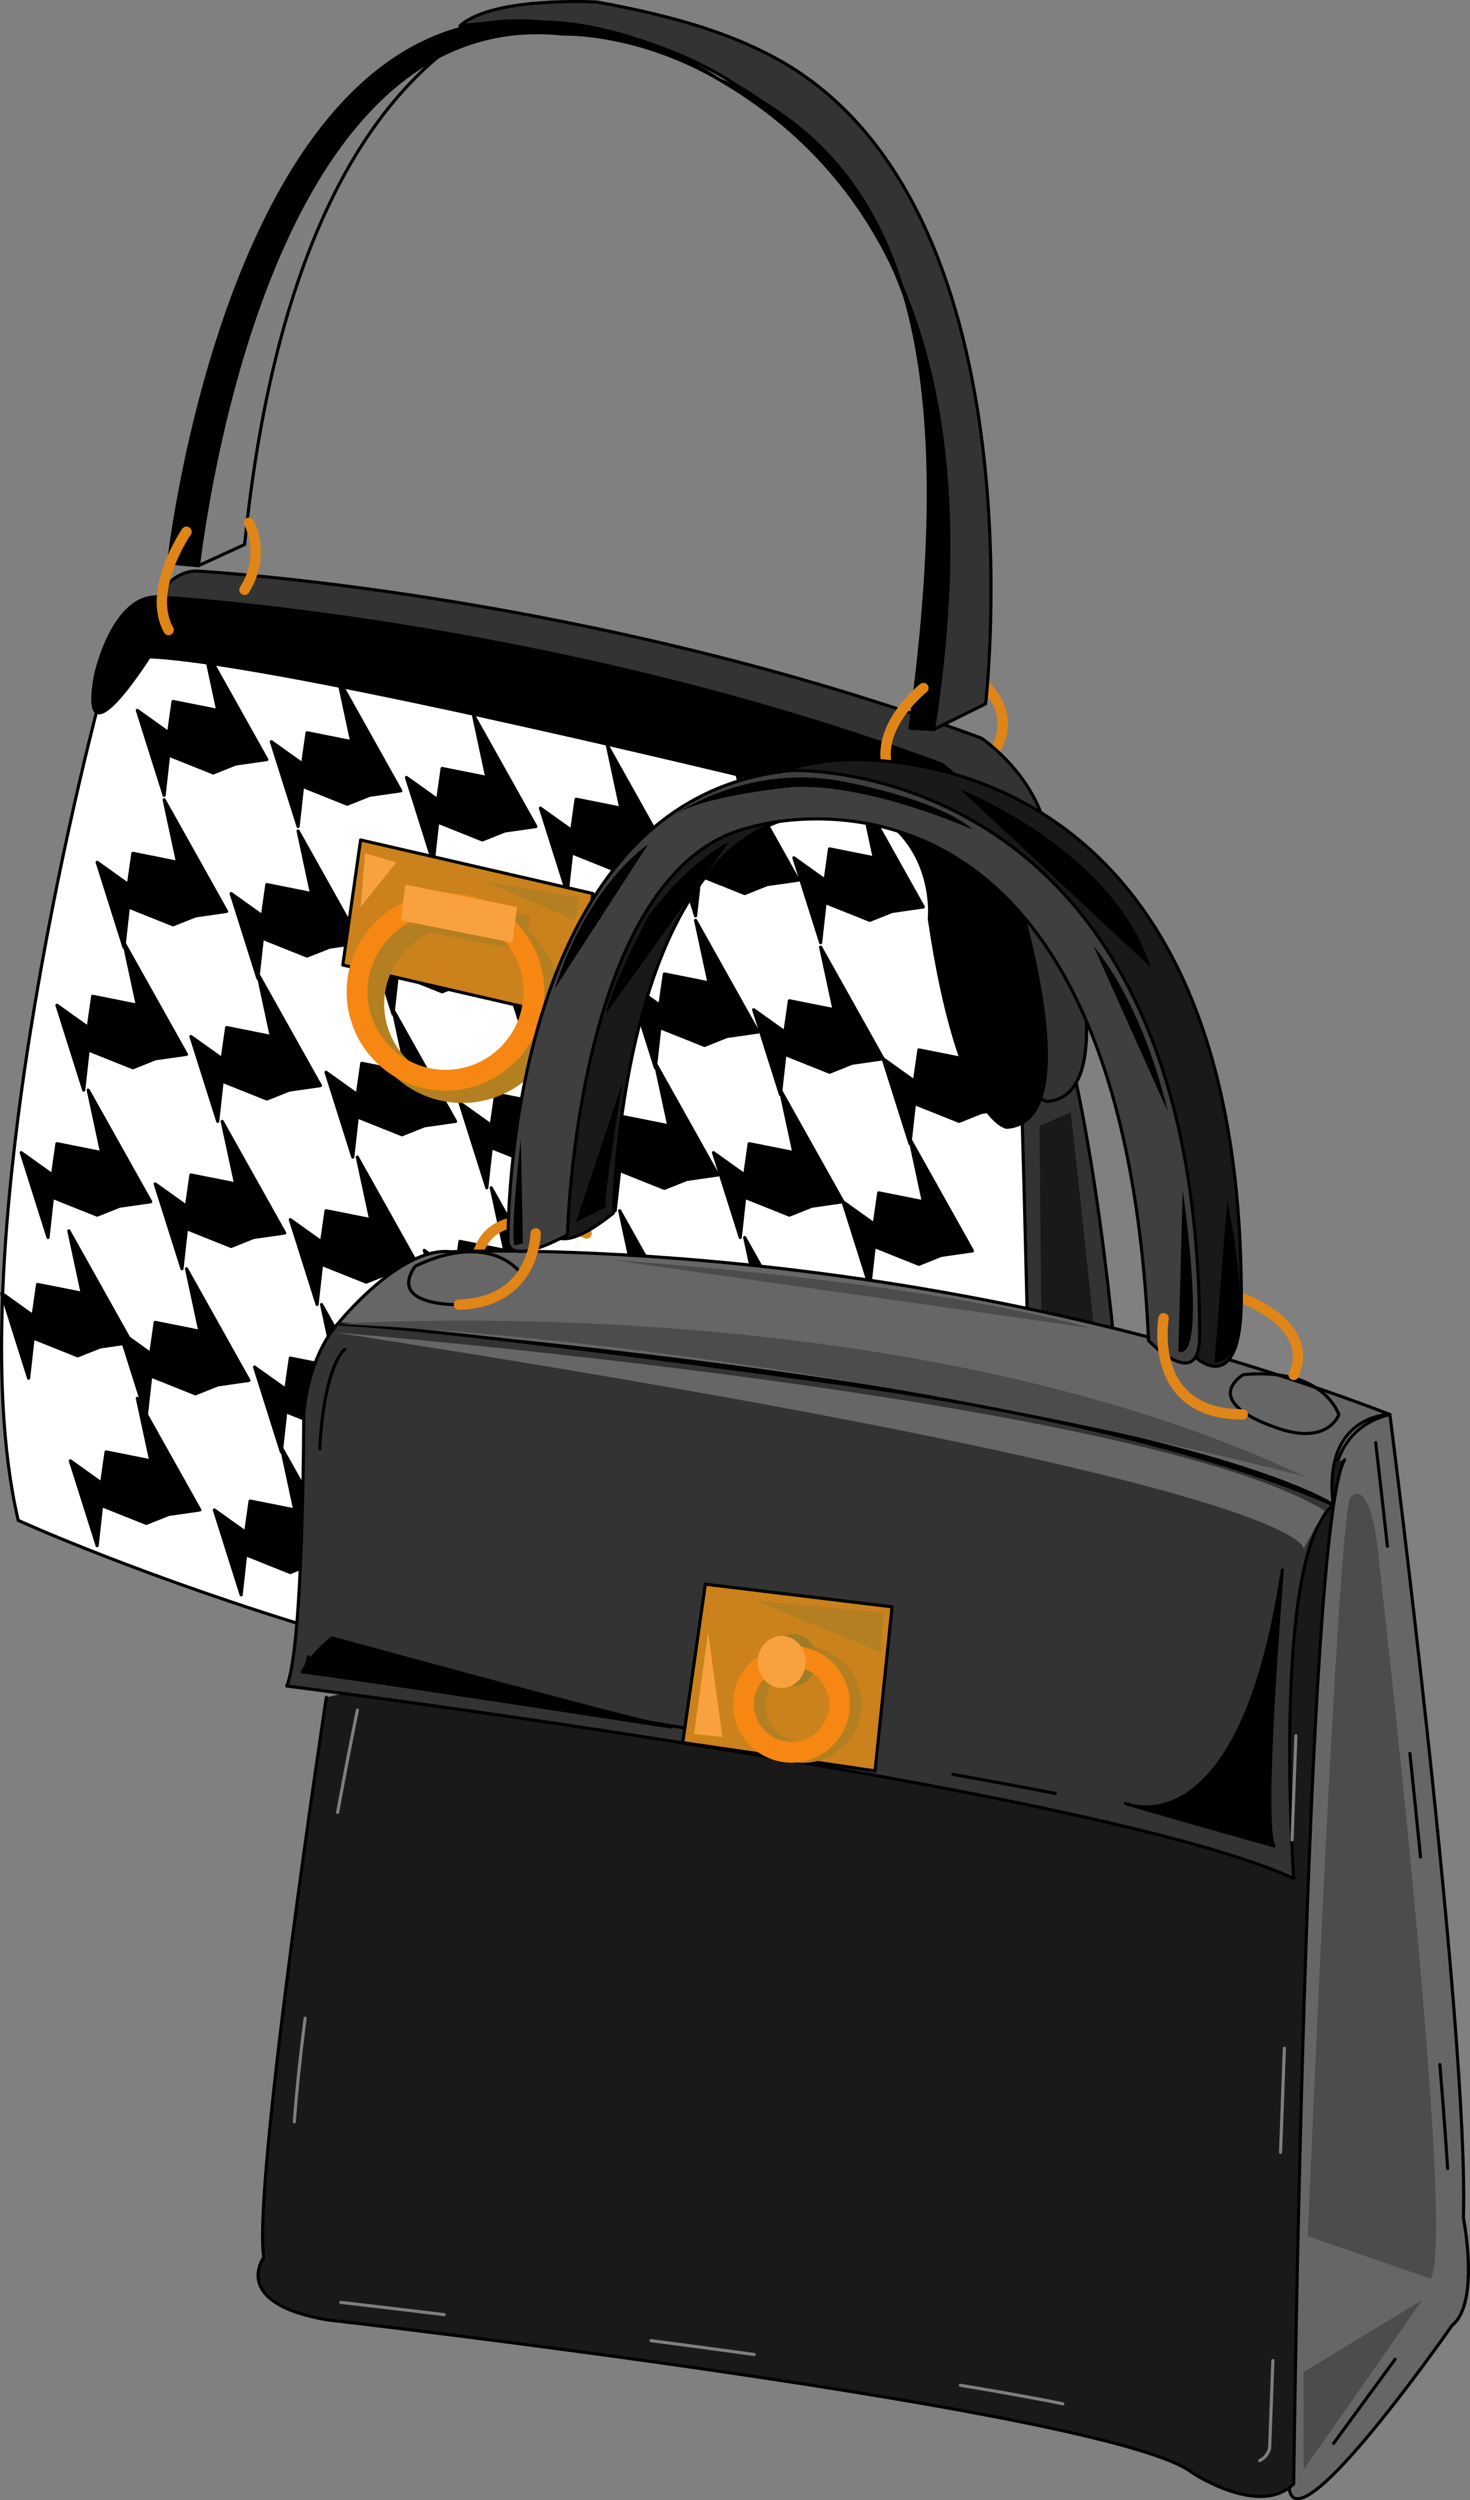 <svg xmlns="http://www.w3.org/2000/svg" width="141.1" height="239.953"><rect width="100%" height="100%" fill="#808080" stroke="none"/><path fill="none" stroke="#e08517" stroke-linecap="round" stroke-linejoin="round" d="M93.345 64.747s4.715 3.004 2.144 7.29"/><path fill="#333" d="M12.04 139.052c-2.86-26.29-2.29-72.59-2.29-72.59 1.77-18.266 76.595 8.004 76.595 8.004 6.125 1.82 10.285 10.86 10.285 10.86 10.594 14.355 12.148 71.163 12.148 71.163s-7.715 20.145-16.718 6l-80.02-23.437"/><path fill="none" stroke="#000" stroke-linecap="round" stroke-linejoin="round" stroke-width=".3" d="M12.04 139.052c-2.86-26.29-2.29-72.59-2.29-72.59 1.77-18.266 76.595 8.004 76.595 8.004 6.125 1.82 10.285 10.86 10.285 10.86 10.594 14.355 12.148 71.163 12.148 71.163s-7.715 20.145-16.718 6zm0 0"/><path fill="#333" d="M13.04 62.267s1.715-8 6.285-7.43c0 0 37.281 2.059 74.879 16.004 0 0 5.145 3.43 6.285 9.145 0 0 8.574 25.148 0 25.718 0 0-4.57-.57-7.43-20.004 0 0 1.145-10.289-10.859-12.004 0 0-50.871-12.574-64.015-13.144 0 0-6.86 10.86-5.145 1.715"/><path fill="none" stroke="#000" stroke-linecap="round" stroke-linejoin="round" stroke-width=".3" d="M13.04 62.267s1.715-8 6.285-7.43c0 0 37.281 2.059 74.879 16.004 0 0 5.145 3.43 6.285 9.145 0 0 8.574 25.148 0 25.718 0 0-4.57-.57-7.43-20.004 0 0 1.145-10.289-10.859-12.004 0 0-50.871-12.574-64.015-13.144 0 0-6.86 10.86-5.145 1.715zm0 0"/><path fill="#fff" d="M9.75 66.462s-14.288 52.586-8 79.45c0 0 47.442 21.722 97.74 21.722 0 0-1.141-58.3-1.716-69.734 0 0-2.285-16.004-8-18.86 0 0-75.105-30.258-80.023-12.578"/><path fill="none" stroke="#000" stroke-linecap="round" stroke-linejoin="round" stroke-width=".3" d="M9.75 66.462s-14.288 52.586-8 79.45c0 0 47.442 21.722 97.74 21.722 0 0-1.141-58.3-1.716-69.734 0 0-2.285-16.004-8-18.86 0 0-75.105-30.258-80.023-12.578zm0 0"/><path d="M9.18 64.747s1.715-8 6.29-7.43c0 0 37.277 2.06 74.875 16.004 0 0 5.144 3.43 6.285 9.145 0 0 8.574 25.152 0 25.723 0 0-4.57-.57-7.43-20.004 0 0 1.145-10.29-10.86-12.004 0 0-50.866-12.574-64.015-13.149 0 0-6.86 10.864-5.144 1.715"/><path fill="none" stroke="#000" stroke-linecap="round" stroke-linejoin="round" stroke-width=".3" d="M9.18 64.747s1.715-8 6.29-7.43c0 0 37.277 2.06 74.875 16.004 0 0 5.144 3.43 6.285 9.145 0 0 8.574 25.152 0 25.723 0 0-4.57-.57-7.43-20.004 0 0 1.145-10.29-10.86-12.004 0 0-50.866-12.574-64.015-13.149 0 0-6.86 10.864-5.144 1.715zm0 0"/><path fill="#333" d="M73.977 5.33C70.161 3.34 65.36 1.652 57.302.195c0 0-10.004-.57-13.149 2.286 1.465-.196 5.746-.532 7.352-.407.23.016.457.028.691.055 0 0 9.899.36 18.535 6.07 11.743 6.836 23.649 23.13 18.875 61.817l5-2.469s5.688-48.512-20.629-62.219"/><path fill="none" stroke="#000" stroke-linecap="round" stroke-linejoin="round" stroke-width=".3" d="M73.977 5.33C70.161 3.34 65.36 1.653 57.302.195c0 0-10.004-.57-13.149 2.286 1.465-.196 5.746-.532 7.352-.407.23.016.457.028.691.055 0 0 9.899.36 18.535 6.07 11.743 6.836 23.649 23.13 18.875 61.817l5-2.469s5.688-48.512-20.629-62.219zm0 0"/><path d="M69.017 7.626c16.835 7.422 23.617 24.047 18.328 62.266l2.261.125c6.274-40.098-8.847-55.551-20.59-62.39"/><path fill="none" stroke="#000" stroke-linecap="round" stroke-linejoin="round" stroke-width=".3" d="M69.017 7.626c16.835 7.422 23.617 24.047 18.328 62.266l2.261.125c6.274-40.098-8.847-55.551-20.59-62.39zm0 0"/><path d="M52.196 2.13c-.234-.027-.46-.039-.691-.055a21.694 21.694 0 0 0-4.61.11c-25.445 3.437-30.71 51.847-30.71 51.847l2.863.258c1.058-8.422 6.09-39.87 22.937-48.781a20.18 20.18 0 0 1 6.75-2.184 21.97 21.97 0 0 1 5.301-.054s7.055-.262 14.98 4.355C60.38 1.92 52.197 2.13 52.197 2.13"/><path fill="none" stroke="#000" stroke-linecap="round" stroke-linejoin="round" stroke-width=".3" d="M52.196 2.13c-.234-.027-.46-.039-.691-.055a21.69 21.69 0 0 0-4.61.11c-25.445 3.437-30.71 51.847-30.71 51.847l2.863.258c1.058-8.422 6.09-39.87 22.937-48.781a20.18 20.18 0 0 1 6.75-2.184 21.97 21.97 0 0 1 5.301-.054s7.055-.262 14.98 4.355C60.38 1.92 52.197 2.13 52.197 2.13zm0 0"/><path fill="#7f7f7f" d="M41.985 5.509c-16.847 8.91-21.879 40.36-22.937 48.781l4.433-2.031c2.75-27.203 10.922-40.379 18.504-46.75"/><path fill="none" stroke="#000" stroke-linecap="round" stroke-linejoin="round" stroke-width=".3" d="M41.985 5.509c-16.847 8.91-21.879 40.36-22.937 48.781l4.433-2.031c2.75-27.203 10.922-40.379 18.504-46.75zm0 0"/><path fill="none" stroke="#e08517" stroke-linecap="round" stroke-linejoin="round" d="M88.63 66.036s-6 4.715-2.57 9.43M17.9 51.032s-3.86 5.57-1.715 9.43M23.9 50.173s1.714 3-.43 6.43"/><path d="m19.614 62.177 1.285 6-4.289-.856-.425 3-3.004-2.144 2.574 8.148.43-3.859 4.285 1.715 2.144-.86 3-.425-6-10.72"/><path fill="none" stroke="#000" stroke-linecap="round" stroke-linejoin="round" stroke-width=".3" d="m19.614 62.177 1.285 6-4.289-.856-.425 3-3.004-2.144 2.574 8.148.43-3.859 4.285 1.715 2.144-.86 3-.425zm0 0"/><path d="m32.474 65.177 1.285 6.004-4.285-.86-.43 3-3-2.14 2.57 8.144.43-3.859 4.285 1.715 2.145-.856 3-.43-6-10.718"/><path fill="none" stroke="#000" stroke-linecap="round" stroke-linejoin="round" stroke-width=".3" d="m32.474 65.177 1.285 6.004-4.285-.86-.43 3-3-2.14 2.57 8.144.43-3.859 4.285 1.715 2.145-.856 3-.43zm0 0"/><path d="m45.442 68.607 1.285 6.004-4.289-.86-.425 3-3-2.14 2.57 8.144.43-3.86 4.285 1.716 2.144-.86 3-.426-6-10.718"/><path fill="none" stroke="#000" stroke-linecap="round" stroke-linejoin="round" stroke-width=".3" d="m45.442 68.607 1.285 6.004-4.289-.86-.425 3-3-2.14 2.57 8.144.43-3.86 4.285 1.716 2.144-.86 3-.426zm0 0"/><path d="m58.302 71.556 1.285 6-4.29-.856-.425 3-3-2.144 2.57 8.144.43-3.859 4.285 1.719 2.145-.86 3-.43-6-10.714"/><path fill="none" stroke="#000" stroke-linecap="round" stroke-linejoin="round" stroke-width=".3" d="m58.302 71.556 1.285 6-4.29-.856-.425 3-3-2.144 2.57 8.144.43-3.859 4.285 1.719 2.145-.86 3-.43zm0 0"/><path d="m70.626 73.751 1.285 6-4.285-.855-.43 3-3-2.145 2.57 8.149.43-3.86 4.285 1.715 2.145-.86 3-.425-6-10.719"/><path fill="none" stroke="#000" stroke-linecap="round" stroke-linejoin="round" stroke-width=".3" d="m70.626 73.751 1.285 6-4.285-.855-.43 3-3-2.145 2.57 8.149.43-3.86 4.285 1.715 2.145-.86 3-.425zm0 0"/><path d="m82.63 76.325 1.285 6-4.29-.859-.425 3.004-3-2.145 2.57 8.145.43-3.86 4.285 1.715 2.145-.855 3-.43-6-10.715"/><path fill="none" stroke="#000" stroke-linecap="round" stroke-linejoin="round" stroke-width=".3" d="m82.63 76.325 1.285 6-4.29-.859-.425 3.004-3-2.145 2.57 8.145.43-3.86 4.285 1.715 2.145-.855 3-.43zm0 0"/><path d="m15.755 76.751 1.285 6.004-4.285-.86-.43 3-3-2.14 2.57 8.145.43-3.86 4.285 1.715 2.145-.855 3-.43-6-10.719"/><path fill="none" stroke="#000" stroke-linecap="round" stroke-linejoin="round" stroke-width=".3" d="m15.755 76.751 1.285 6.004-4.285-.86-.43 3-3-2.14 2.57 8.145.43-3.86 4.285 1.715 2.145-.855 3-.43zm0 0"/><path d="m28.614 79.751 1.285 6.004-4.285-.86-.43 3.005-3-2.145 2.57 8.145.43-3.86 4.29 1.715 2.14-.855 3-.43-6-10.719"/><path fill="none" stroke="#000" stroke-linecap="round" stroke-linejoin="round" stroke-width=".3" d="m28.614 79.751 1.285 6.004-4.285-.86-.43 3.005-3-2.145 2.57 8.145.43-3.86 4.29 1.715 2.14-.855 3-.43zm0 0"/><path d="m41.583 83.185 1.285 6-4.285-.86-.43 3.004-3-2.144 2.57 8.144.43-3.86 4.285 1.716 2.145-.856 3-.43-6-10.714"/><path fill="none" stroke="#000" stroke-linecap="round" stroke-linejoin="round" stroke-width=".3" d="m41.583 83.185 1.285 6-4.285-.86-.43 3.004-3-2.144 2.57 8.144.43-3.86 4.285 1.716 2.145-.856 3-.43zm0 0"/><path d="m54.442 86.13 1.285 6-4.285-.855-.43 3-3-2.145 2.57 8.149.43-3.86 4.286 1.715 2.144-.86 3.004-.425-6.004-10.719"/><path fill="none" stroke="#000" stroke-linecap="round" stroke-linejoin="round" stroke-width=".3" d="m54.442 86.13 1.285 6-4.285-.855-.43 3-3-2.145 2.57 8.149.43-3.86 4.286 1.715 2.144-.86 3.004-.425zm0 0"/><path d="m66.767 88.325 1.289 6.004-4.29-.86-.43 3.005-3-2.145 2.571 8.145.43-3.86 4.289 1.715 2.14-.855 3.004-.43-6.003-10.719"/><path fill="none" stroke="#000" stroke-linecap="round" stroke-linejoin="round" stroke-width=".3" d="m66.767 88.325 1.289 6.004-4.29-.86-.43 3.005-3-2.145 2.571 8.145.43-3.86 4.289 1.715 2.14-.855 3.004-.43zm0 0"/><path d="m78.77 90.9 1.286 6-4.286-.856-.43 3-3-2.144 2.571 8.144.43-3.855 4.285 1.715 2.144-.86 3-.43-6-10.714"/><path fill="none" stroke="#000" stroke-linecap="round" stroke-linejoin="round" stroke-width=".3" d="m78.77 90.9 1.286 6-4.286-.856-.43 3-3-2.144 2.571 8.144.43-3.855 4.285 1.715 2.144-.86 3-.43zm0 0"/><path d="m91.204 95.614 1.285 6-4.289-.855-.426 3-3.004-2.145 2.575 8.145.43-3.855 4.285 1.714 2.144-.859 3-.426-6-10.719"/><path fill="none" stroke="#000" stroke-linecap="round" stroke-linejoin="round" stroke-width=".3" d="m91.204 95.614 1.285 6-4.289-.855-.426 3-3.004-2.145 2.575 8.145.43-3.855 4.285 1.714 2.144-.859 3-.426zm0 0"/><path d="m11.895 90.47 1.286 6.004-4.286-.86-.43 3-3-2.14 2.571 8.144.43-3.859 4.289 1.715 2.14-.86 3.004-.425-6.004-10.72"/><path fill="none" stroke="#000" stroke-linecap="round" stroke-linejoin="round" stroke-width=".3" d="m11.895 90.47 1.286 6.004-4.286-.86-.43 3-3-2.14 2.571 8.144.43-3.859 4.289 1.715 2.14-.86 3.004-.425zm0 0"/><path d="m24.755 93.47 1.289 6.004-4.29-.86-.429 3-3-2.14 2.574 8.144.426-3.859 4.29 1.715 2.14-.856 3.004-.43-6.004-10.718"/><path fill="none" stroke="#000" stroke-linecap="round" stroke-linejoin="round" stroke-width=".3" d="m24.755 93.47 1.289 6.004-4.29-.86-.429 3-3-2.14 2.574 8.144.426-3.859 4.29 1.715 2.14-.856 3.004-.43zm0 0"/><path d="m37.724 96.9 1.289 6.003-4.29-.859-.43 3-3-2.14 2.571 8.144.43-3.86 4.289 1.716 2.14-.856 3.004-.43L37.724 96.9"/><path fill="none" stroke="#000" stroke-linecap="round" stroke-linejoin="round" stroke-width=".3" d="m37.724 96.9 1.289 6.004-4.29-.86-.43 3-3-2.14 2.571 8.144.43-3.86 4.289 1.716 2.14-.856 3.004-.43zm0 0"/><path d="m50.583 99.849 1.289 6-4.29-.856-.429 3-3-2.144 2.574 8.144.426-3.859 4.29 1.719 2.144-.86 3-.43-6.004-10.714"/><path fill="none" stroke="#000" stroke-linecap="round" stroke-linejoin="round" stroke-width=".3" d="m50.583 99.849 1.289 6-4.29-.856-.429 3-3-2.144 2.574 8.144.426-3.859 4.29 1.719 2.144-.86 3-.43zm0 0"/><path d="m62.907 102.044 1.29 6.004-4.29-.86-.426 3-3.004-2.14 2.575 8.145.43-3.86 4.285 1.715 2.144-.855 3-.43-6.004-10.719"/><path fill="none" stroke="#000" stroke-linecap="round" stroke-linejoin="round" stroke-width=".3" d="m62.907 102.044 1.29 6.004-4.29-.86-.426 3-3.004-2.14 2.575 8.145.43-3.86 4.285 1.715 2.144-.855 3-.43zm0 0"/><path d="m74.911 104.618 1.29 6-4.29-.859-.43 3.004-3-2.145 2.575 8.145.425-3.86 4.29 1.715 2.14-.855 3.004-.43-6.004-10.715"/><path fill="none" stroke="#000" stroke-linecap="round" stroke-linejoin="round" stroke-width=".3" d="m74.911 104.618 1.29 6-4.29-.859-.43 3.004-3-2.145 2.575 8.145.425-3.86 4.29 1.715 2.14-.855 3.004-.43zm0 0"/><path d="m87.345 109.333 1.285 6-4.285-.855-.43 3-3-2.145 2.57 8.145.43-3.856 4.285 1.715 2.145-.86 3-.429-6-10.715"/><path fill="none" stroke="#000" stroke-linecap="round" stroke-linejoin="round" stroke-width=".3" d="m87.345 109.333 1.285 6-4.285-.855-.43 3-3-2.145 2.57 8.145.43-3.856 4.285 1.715 2.145-.86 3-.429zm0 0"/><path d="m8.466 104.618 1.285 6-4.285-.859-.43 3.004-3-2.145 2.574 8.145.426-3.86 4.29 1.715 2.144-.855 3-.43-6.004-10.715"/><path fill="none" stroke="#000" stroke-linecap="round" stroke-linejoin="round" stroke-width=".3" d="m8.466 104.618 1.285 6-4.285-.859-.43 3.004-3-2.145 2.574 8.145.426-3.86 4.29 1.715 2.144-.855 3-.43zm0 0"/><path d="m21.325 107.618 1.29 6-4.29-.855-.426 3-3.004-2.145 2.575 8.145.43-3.856 4.285 1.715 2.144-.86 3-.429-6.004-10.715"/><path fill="none" stroke="#000" stroke-linecap="round" stroke-linejoin="round" stroke-width=".3" d="m21.325 107.618 1.29 6-4.29-.855-.426 3-3.004-2.145 2.575 8.145.43-3.856 4.285 1.715 2.144-.86 3-.429zm0 0"/><path d="m34.294 111.048 1.285 6-4.285-.855-.43 3-3-2.145 2.574 8.145.426-3.856 4.29 1.711 2.14-.855 3.004-.43-6.004-10.715"/><path fill="none" stroke="#000" stroke-linecap="round" stroke-linejoin="round" stroke-width=".3" d="m34.294 111.048 1.285 6-4.285-.855-.43 3-3-2.145 2.574 8.145.426-3.856 4.29 1.711 2.14-.855 3.004-.43zm0 0"/><path d="m47.153 113.993 1.29 6.004-4.29-.86-.426 3.005-3.003-2.145 2.574 8.145.43-3.86 4.285 1.715 2.144-.855 3-.43-6.004-10.719"/><path fill="none" stroke="#000" stroke-linecap="round" stroke-linejoin="round" stroke-width=".3" d="m47.153 113.993 1.29 6.004-4.29-.86-.426 3.005-3.003-2.145 2.574 8.145.43-3.86 4.285 1.715 2.144-.855 3-.43zm0 0"/><path d="m59.481 116.193 1.286 6-4.29-.856-.43 3-3-2.144 2.575 8.144.426-3.855 4.289 1.714 2.144-.859 3-.43-6-10.714"/><path fill="none" stroke="#000" stroke-linecap="round" stroke-linejoin="round" stroke-width=".3" d="m59.481 116.193 1.286 6-4.29-.856-.43 3-3-2.144 2.575 8.144.426-3.855 4.289 1.714 2.144-.859 3-.43zm0 0"/><path d="m71.481 118.763 1.29 6.004-4.29-.86-.425 3-3.004-2.14 2.574 8.144.43-3.86 4.285 1.716 2.144-.86 3-.425-6.004-10.72"/><path fill="none" stroke="#000" stroke-linecap="round" stroke-linejoin="round" stroke-width=".3" d="m71.481 118.763 1.29 6.004-4.29-.86-.425 3-3.004-2.14 2.574 8.144.43-3.86 4.285 1.716 2.144-.86 3-.425zm0 0"/><path d="m83.915 123.478 1.285 6.004-4.285-.86-.43 3-3-2.14 2.57 8.144.43-3.86 4.285 1.716 2.145-.856 3-.43-6-10.718"/><path fill="none" stroke="#000" stroke-linecap="round" stroke-linejoin="round" stroke-width=".3" d="m83.915 123.478 1.285 6.004-4.285-.86-.43 3-3-2.14 2.57 8.144.43-3.86 4.285 1.716 2.145-.856 3-.43zm0 0"/><path d="m6.606 118.118 1.286 6.004-4.286-.855-.43 3-3-2.145 2.571 8.145.43-3.86 4.285 1.715 2.144-.855 3-.43-6-10.719"/><path fill="none" stroke="#000" stroke-linecap="round" stroke-linejoin="round" stroke-width=".3" d="m6.606 118.118 1.286 6.004-4.286-.855-.43 3-3-2.145 2.571 8.145.43-3.86 4.285 1.715 2.144-.855 3-.43zm0 0"/><path d="m17.9 121.763 1.285 6.004-4.29-.86-.425 3-3-2.14 2.57 8.144.43-3.86 4.285 1.716 2.144-.856 3-.43-6-10.718"/><path fill="none" stroke="#000" stroke-linecap="round" stroke-linejoin="round" stroke-width=".3" d="m17.9 121.763 1.285 6.004-4.29-.86-.425 3-3-2.14 2.57 8.144.43-3.86 4.285 1.716 2.144-.856 3-.43zm0 0"/><path d="m30.864 125.193 1.29 6.003-4.29-.859-.43 3-3-2.14 2.57 8.144.43-3.86 4.29 1.715 2.14-.855 3.004-.43-6.004-10.718"/><path fill="none" stroke="#000" stroke-linecap="round" stroke-linejoin="round" stroke-width=".3" d="m30.864 125.193 1.29 6.003-4.29-.859-.43 3-3-2.14 2.57 8.144.43-3.86 4.29 1.715 2.14-.855 3.004-.43zm0 0"/><path d="m43.727 128.142 1.286 6-4.29-.856-.425 3-3.004-2.144 2.574 8.144.43-3.86 4.285 1.72 2.144-.86 3-.43-6-10.714"/><path fill="none" stroke="#000" stroke-linecap="round" stroke-linejoin="round" stroke-width=".3" d="m43.727 128.142 1.286 6-4.29-.856-.425 3-3.004-2.144 2.574 8.144.43-3.86 4.285 1.72 2.144-.86 3-.43zm0 0"/><path d="m56.048 130.337 1.289 6.004-4.29-.86-.425 3-3.004-2.14 2.574 8.145.43-3.86 4.285 1.715 2.145-.855 3-.43-6.004-10.719"/><path fill="none" stroke="#000" stroke-linecap="round" stroke-linejoin="round" stroke-width=".3" d="m56.048 130.337 1.289 6.004-4.29-.86-.425 3-3.004-2.14 2.574 8.145.43-3.86 4.285 1.715 2.145-.855 3-.43zm0 0"/><path d="m68.056 132.911 1.285 6-4.29-.86-.429 3.005-3-2.145 2.574 8.145.426-3.856 4.29 1.711 2.144-.855 3-.43-6-10.715"/><path fill="none" stroke="#000" stroke-linecap="round" stroke-linejoin="round" stroke-width=".3" d="m68.056 132.911 1.285 6-4.29-.86-.429 3.005-3-2.145 2.574 8.145.426-3.856 4.29 1.711 2.144-.855 3-.43zm0 0"/><path d="m80.485 137.626 1.285 6-4.285-.855-.43 3-3-2.145 2.57 8.145.43-3.856 4.29 1.715 2.14-.86 3-.429-6-10.715"/><path fill="none" stroke="#000" stroke-linecap="round" stroke-linejoin="round" stroke-width=".3" d="m80.485 137.626 1.285 6-4.285-.855-.43 3-3-2.145 2.57 8.145.43-3.856 4.29 1.715 2.14-.86 3-.429zm0 0"/><path d="m13.18 134.196 1.29 6-4.29-.855-.43 3-3-2.145 2.575 8.145.426-3.855 4.289 1.714 2.145-.859 3-.43-6.004-10.715"/><path fill="none" stroke="#000" stroke-linecap="round" stroke-linejoin="round" stroke-width=".3" d="m13.18 134.196 1.29 6-4.29-.855-.43 3-3-2.145 2.575 8.145.426-3.855 4.289 1.714 2.145-.859 3-.43zm0 0"/><path d="m27.005 138.911 1.289 6-4.29-.855-.425 3-3.004-2.145 2.574 8.149.43-3.86 4.285 1.715 2.145-.855 3-.43-6.004-10.719"/><path fill="none" stroke="#000" stroke-linecap="round" stroke-linejoin="round" stroke-width=".3" d="m27.005 138.911 1.289 6-4.29-.855-.425 3-3.004-2.145 2.574 8.149.43-3.86 4.285 1.715 2.145-.855 3-.43zm0 0"/><path d="m39.868 141.86 1.285 6-4.285-.859-.43 3.004-3-2.144 2.57 8.144.43-3.86 4.286 1.716 2.144-.856 3-.43-6-10.714"/><path fill="none" stroke="#000" stroke-linecap="round" stroke-linejoin="round" stroke-width=".3" d="m39.868 141.86 1.285 6-4.285-.859-.43 3.004-3-2.144 2.57 8.144.43-3.86 4.286 1.716 2.144-.856 3-.43zm0 0"/><path d="m52.192 144.056 1.285 6.004-4.285-.86-.43 3-3-2.14 2.57 8.14.43-3.855 4.286 1.715 2.144-.86 3-.425-6-10.72"/><path fill="none" stroke="#000" stroke-linecap="round" stroke-linejoin="round" stroke-width=".3" d="m52.192 144.056 1.285 6.004-4.285-.86-.43 3-3-2.14 2.57 8.14.43-3.855 4.286 1.715 2.144-.86 3-.425zm0 0"/><path d="m64.196 146.626 1.285 6.004-4.285-.86-.43 3.005-3-2.145 2.57 8.145.43-3.86 4.286 1.715 2.144-.855 3-.43-6-10.719"/><path fill="none" stroke="#000" stroke-linecap="round" stroke-linejoin="round" stroke-width=".3" d="m64.196 146.626 1.285 6.004-4.285-.86-.43 3.005-3-2.145 2.57 8.145.43-3.86 4.286 1.715 2.144-.855 3-.43zm0 0"/><path d="m76.626 151.341 1.285 6.004-4.285-.856-.43 3-3-2.144 2.574 8.144.426-3.859 4.29 1.719 2.14-.86 3.004-.43-6.004-10.718"/><path fill="none" stroke="#000" stroke-linecap="round" stroke-linejoin="round" stroke-width=".3" d="m76.626 151.341 1.285 6.004-4.285-.856-.43 3-3-2.144 2.574 8.144.426-3.859 4.29 1.719 2.14-.86 3.004-.43zm0 0"/><path fill="#cb821c" d="m55.192 97.759 1.715-12.004-22.293-5.144-1.71 12.003 22.288 5.145"/><path fill="none" stroke="#000" stroke-linecap="round" stroke-linejoin="round" stroke-width=".3" d="m55.192 97.759 1.715-12.004-22.293-5.144-1.71 12.003zm0 0"/><path fill="#b47f21" d="m50.477 91.33.43-3.43-10.719-2.145-.425 3.43 10.714 2.144"/><path fill="none" stroke="#b47f21" stroke-width="2" d="M44.368 104.853a8.489 8.489 0 1 0-.001-16.978 8.489 8.489 0 0 0 .001 16.978zm0 0"/><path fill="none" stroke="#f68712" stroke-width="2" d="M42.763 103.673c4.687 0 8.484-3.8 8.484-8.488a8.482 8.482 0 0 0-8.484-8.485 8.486 8.486 0 0 0-8.489 8.485 8.49 8.49 0 0 0 8.489 8.488zm0 0"/><path fill="#f9a13f" d="m49.192 90.47.426-3.43-10.715-2.144-.43 3.43 10.72 2.144"/><path fill="#b47f21" d="m46.192 84.47 9.43 1.715-.43 2.14"/><path fill="#f9a13f" d="m38.044 82.755-3-.86-.43 5.145"/><path fill="#191919" d="M102.778 106.759s5.14 45.441 4.285 48.871l-6.859-2.144-.43-45.438 3.004-1.289"/><path fill="#666" d="M133.407 135.743s7.602 59.188 7.059 77.11c0 0 1.629 8.144-1.086 10.316 0 0-17.649 25.383-15.477 13.438 0 0-1.765-46.532 4.074-92.172 0 0-1.085-7.063 5.43-8.692"/><path fill="none" stroke="#000" stroke-linecap="round" stroke-linejoin="round" stroke-width=".3" d="M133.407 135.743s7.602 59.188 7.059 77.11c0 0 1.629 8.144-1.086 10.316 0 0-17.649 25.383-15.477 13.438 0 0-1.765-46.532 4.074-92.172 0 0-1.085-7.063 5.43-8.692zm0 0"/><path fill="#191919" stroke="#000" stroke-linecap="round" stroke-linejoin="round" stroke-width=".3" d="M31.325 162.896s-7.094 46.695-6.008 53.758c0 0-3.222 4.343 6.008 5.972 0 0 75.473 8.688 83.078 14.66 0 0 6.516 4.344 9.774 1.086 0 0 1.086-91.765 4.886-98.281"/><path fill="none" stroke="#e08517" stroke-linecap="round" stroke-linejoin="round" d="M56.302 118.368s-8.39-3.582-10.317 1.63"/><path fill="#666" d="M32.411 127.06s5.973-7.469 10.86-6.926c0 0 44.109-2.05 90.136 15.61 0 0-6.515 0-5.43 8.69 0 0-14.66-10.316-95.566-17.374"/><path fill="none" stroke="#000" stroke-linecap="round" stroke-linejoin="round" stroke-width=".3" d="M32.411 127.06s5.973-7.469 10.86-6.926c0 0 44.109-2.05 90.136 15.61 0 0-6.515 0-5.43 8.69 0 0-14.66-10.316-95.566-17.374zm0 0"/><path fill="#333" d="M32.411 127.06s-2.715 2.71-3.258 8.683c0 0 0 22.266-1.629 26.067 0 0 77.649 9.773 96.653 18.46 0 0-2.172-30.949 3.8-35.835 0 0-14.933-7.332-49.414-11.946 0 0-34.75-4.89-46.152-5.43"/><path fill="none" stroke="#000" stroke-linecap="round" stroke-linejoin="round" stroke-width=".3" d="M32.411 127.06s-2.715 2.71-3.258 8.683c0 0 0 22.266-1.629 26.067 0 0 77.649 9.773 96.653 18.46 0 0-2.172-30.949 3.8-35.835 0 0-14.933-7.332-49.414-11.946 0 0-34.75-4.89-46.152-5.43zm86.879 4.886s7.059-1.09 9.23 3.797c0 0-1.085 3.258-6.515 1.086 0 0-6.516-2.172-2.715-4.883zm-79.457-10.402s6.262-3.433 9.977.414c0 0 .093 3.434-5.754 3.25 0 0-6.864.188-4.223-3.664zm0 0"/><path fill="none" stroke="#e08517" stroke-linecap="round" stroke-linejoin="round" d="M119.153 124.564s7.196 2.496 5.024 7.382"/><path fill="#4c4c4c" d="M32.411 127.06s53.754-3.805 92.852 14.656c0 0-46.7-12.488-92.852-14.656"/><path fill="#666" d="M32.138 127.872s77.105 6.246 95.023 17.106l-2.035 3.664s1.629-6.11-92.988-20.77"/><path d="M123.09 150.677s-2.034 24.437-.816 26.473c0 0-10.18-2.852-14.254-4.075 0 0 10.997 4.887 15.07-22.398"/><path fill="none" stroke="#000" stroke-linecap="round" stroke-linejoin="round" stroke-width=".3" d="M123.09 150.677s-2.034 24.437-.816 26.473c0 0-10.18-2.852-14.254-4.075 0 0 10.997 4.887 15.07-22.398zm0 0"/><path d="M29.017 160.45s.812-1.629 2.851-3.257c0 0 29.727 8.144 32.578 8.554 0 0-28.914-4.48-35.43-5.297"/><path fill="none" stroke="#000" stroke-linecap="round" stroke-linejoin="round" stroke-width=".3" d="M29.017 160.45s.812-1.629 2.851-3.257c0 0 29.727 8.144 32.578 8.554 0 0-28.914-4.48-35.43-5.297zm0 0"/><path fill="none" stroke="#000" stroke-dasharray="10, 20" stroke-linecap="round" stroke-linejoin="round" stroke-width=".3" d="M33.087 129.501s-2.848 2.035-2.442 15.477c0 0-.136 14.117-1.628 15.472m3.257 0s84.301 13.036 90 16.7"/><path fill="#cb821c" d="m65.532 167.24 2.172-15.204 17.918 2.172-1.629 15.746-18.46-2.715"/><path fill="none" stroke="#000" stroke-linecap="round" stroke-linejoin="round" stroke-width=".3" d="m65.532 167.24 2.172-15.204 17.918 2.172-1.629 15.746zm0 0"/><path fill="none" stroke="#7f7f7f" stroke-dasharray="10, 20" stroke-linecap="round" stroke-linejoin="round" stroke-width=".3" d="M34.31 164.118s-11.403 54.164-3.665 56.606c0 0 76.7 8.687 80.227 12.625 0 0 9.773 5.699 10.996 1.629l2.852-77.375"/><path fill="none" stroke="#000" stroke-dasharray="10, 20" stroke-linecap="round" stroke-linejoin="round" stroke-width=".3" d="M132.048 138.458s8.96 76.973 6.926 81.043l-12.22 16.7"/><path fill="#4c4c4c" d="m137.345 218.689-11.813-4.075s2.852-68.824 4.074-70.859c0 0 2.036-2.852 2.852 6.922 0 0 7.328 63.937 4.887 68.012m-12.219 8.961v9.367l11.402-16.293"/><path fill="#191919" d="M119.153 124.564c0-55.942-39.093-51.586-39.093-51.586-27.696 2.715-27.153 45.07-27.153 45.07s.543 2.715 5.973-1.629c0 0 .543-34.21 17.375-38.012 0 0 35.957-8.28 38.676 51.993 0 0 4.222 3.765 4.222-5.836"/><path fill="none" stroke="#000" stroke-linecap="round" stroke-linejoin="round" stroke-width=".3" d="M119.153 124.564c0-55.942-39.093-51.586-39.093-51.586-27.696 2.715-27.153 45.07-27.153 45.07s.543 2.715 5.973-1.629c0 0 .543-34.21 17.375-38.012 0 0 35.957-8.28 38.676 51.993 0 0 4.222 3.765 4.222-5.836zm0 0"/><path fill="#3f3f3f" d="M115.15 128.228c0-55.938-39.231-54.282-39.231-54.282-27.695 2.715-27.152 45.067-27.152 45.067s-.407 2.75 5.703-.508c0 0 .812-35.328 17.644-39.129 0 0 35.414-10.996 38.13 49.278 0 0 4.905 5.125 4.905-.426"/><path fill="none" stroke="#000" stroke-linecap="round" stroke-linejoin="round" stroke-width=".3" d="M115.15 128.228c0-55.938-39.231-54.282-39.231-54.282-27.695 2.715-27.152 45.067-27.152 45.067s-.407 2.75 5.703-.508c0 0 .812-35.328 17.644-39.129 0 0 35.414-10.996 38.13 49.278 0 0 4.905 5.125 4.905-.426zm0 0"/><path fill="none" stroke="#e08517" stroke-linecap="round" stroke-linejoin="round" d="M111.688 126.517s-1.628 9.226 7.602 9.226m-67.875-17.375s-.055 6.621-7.36 6.84"/><path d="M92.138 75.743s14.66 5.703 18.328 17.106m-40.52-12.016s-3.668 1.63-7.738 7.13c0 0-3.465 6.515-4.074 9.366m1.629 6.516s-1.832 10.996-1.63 12.012l-2.85 1.425m62.511-2.035s3.465 15.68-1.219 15.477M64.446 78.392s6.922-5.09 16.086-3.461c0 0 9.367 1.629 12.828 4.683 0 0-9.976-4.48-17.308-4.074 0 0-8.957.817-11.606 2.852m-2.238 2.644s-5.703 3.668-8.961 13.848m-3.257 14.457s-1.02 8.758-.61 10.184l.812-.204m63.328-5.093s2.461 16.527-.406 15.476m-8.144-38.89s4.476 4.886 7.125 15.882"/><path fill="#4c4c4c" d="M58.95 120.95s28.914 1.832 45.813 6.516"/><path fill="none" stroke="#b47f21" stroke-width="2" d="M77.079 168.18a4.61 4.61 0 0 0 4.61-4.605 4.607 4.607 0 1 0-4.61 4.605zm0 0"/><path fill="#9f7d26" d="M76.122 161.81c1.27 0 2.3-1.117 2.3-2.496 0-1.38-1.03-2.496-2.3-2.496-1.273 0-2.305 1.117-2.305 2.496s1.032 2.496 2.305 2.496"/><path fill="none" stroke="#f68712" stroke-width="2" d="M75.977 168.165a4.607 4.607 0 1 0-.003-9.214 4.607 4.607 0 0 0 .003 9.214zm0 0"/><path fill="#f9a13f" d="M75.036 161.997c1.27 0 2.3-1.117 2.3-2.496s-1.03-2.496-2.3-2.496c-1.273 0-2.305 1.117-2.305 2.496 0 1.38 1.032 2.496 2.305 2.496"/><path fill="#b47f21" d="m72.59 153.665 12.22 1.086-.274 3.8"/><path fill="#f9a13f" d="m67.977 156.65-1.359 9.773 2.715.273"/></svg>
